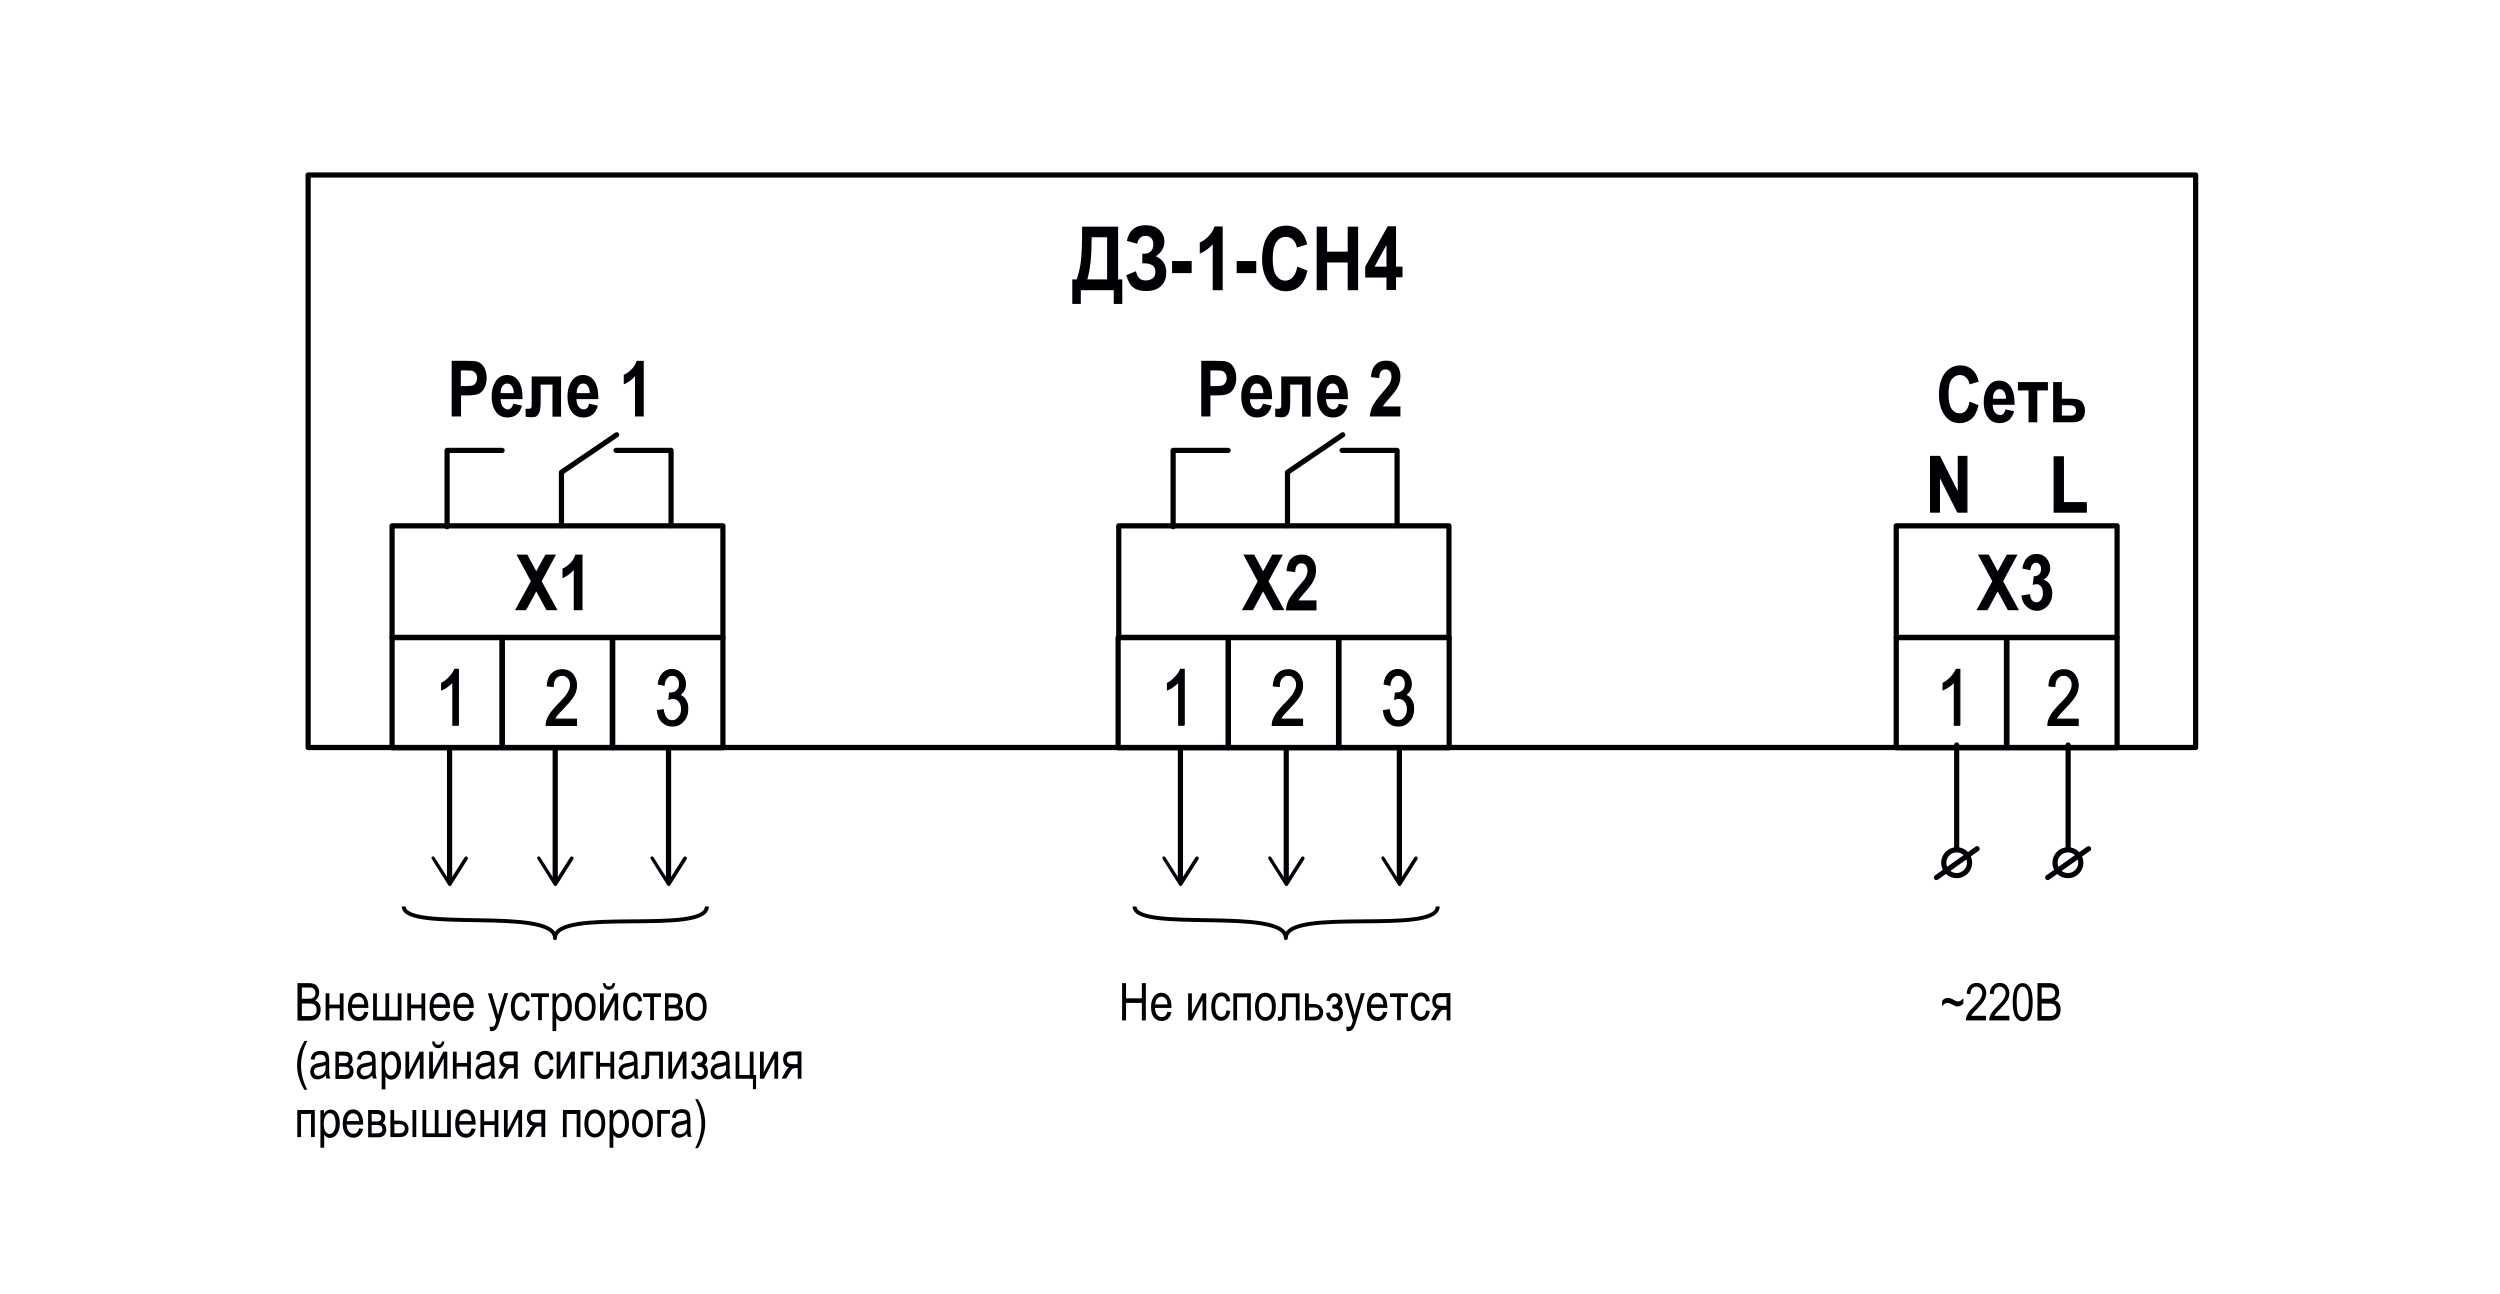 <?xml version="1.0" encoding="UTF-8"?> <svg xmlns="http://www.w3.org/2000/svg" xmlns:xlink="http://www.w3.org/1999/xlink" version="1.1" id="_x31_" x="0px" y="0px" width="1200px" height="621.3px" viewBox="0 0 1200 621.3" xml:space="preserve"> <g> <line fill="none" stroke="#010005" stroke-width="2.5" stroke-linecap="round" stroke-linejoin="round" stroke-miterlimit="22.926" x1="992.7" y1="357.6" x2="992.7" y2="407.1"></line> <line fill="none" stroke="#010005" stroke-width="2.5" stroke-linecap="round" stroke-linejoin="round" stroke-miterlimit="22.926" x1="982.9" y1="421.2" x2="1002.5" y2="407.4"></line> <circle fill="none" stroke="#010005" stroke-width="2.5" stroke-linecap="round" stroke-linejoin="round" stroke-miterlimit="22.926" cx="992.6" cy="414.1" r="6.2"></circle> </g> <polyline fill="none" stroke="#010005" stroke-width="2.5" stroke-linecap="round" stroke-linejoin="round" stroke-miterlimit="22.926" points=" 214.6,252.8 214.6,216.2 241,216.2 "></polyline> <polyline fill="none" stroke="#010005" stroke-width="2.5" stroke-linecap="round" stroke-linejoin="round" stroke-miterlimit="22.926" points=" 563.1,252.8 563.1,216.2 589.5,216.2 "></polyline> <polyline fill="none" stroke="#010005" stroke-width="2.5" stroke-linecap="round" stroke-linejoin="round" stroke-miterlimit="22.926" points=" 322.1,252.3 322.1,216.2 295.7,216.2 "></polyline> <polyline fill="none" stroke="#010005" stroke-width="2.5" stroke-linecap="round" stroke-linejoin="round" stroke-miterlimit="22.926" points=" 670.6,252.3 670.6,216.2 644.2,216.2 "></polyline> <polyline fill="none" stroke="#010005" stroke-width="2.5" stroke-linecap="round" stroke-linejoin="round" stroke-miterlimit="22.926" points=" 269.5,252.3 269.5,226.7 296,208.7 "></polyline> <polyline fill="none" stroke="#010005" stroke-width="2.5" stroke-linecap="round" stroke-linejoin="round" stroke-miterlimit="22.926" points=" 618,252.3 618,226.7 644.5,208.7 "></polyline> <g> <g> <path fill="#010005" d="M932.2,483v-2.5c0.7-1,1.6-1.5,2.8-1.5c0.4,0,0.8,0.1,1.2,0.2c0.4,0.1,1.1,0.4,1.9,0.9 c0.7,0.4,1.3,0.6,1.7,0.6c0.4,0,0.8-0.1,1.2-0.3c0.5-0.3,1-0.8,1.4-1.3v2.6c-0.8,0.9-1.8,1.4-2.8,1.4c-0.4,0-0.8-0.1-1.1-0.2 s-0.9-0.4-1.6-0.8c-0.9-0.5-1.6-0.7-2.1-0.7c-0.4,0-0.8,0.1-1.2,0.3C933.2,481.9,932.7,482.3,932.2,483z"></path> <path fill="#010005" d="M953.3,487.7v2.1h-9.7c0-0.9,0.2-1.8,0.8-2.9c0.5-1.1,1.5-2.3,3-3.7c1.7-1.7,2.8-3,3.3-3.9 s0.8-1.8,0.8-2.6c0-0.9-0.3-1.7-0.8-2.2s-1.2-0.9-2-0.9c-0.8,0-1.5,0.3-2.1,0.9c-0.5,0.6-0.8,1.5-0.8,2.7L944,477 c0.1-1.7,0.6-3,1.5-3.9c0.8-0.9,2-1.3,3.3-1.3c1.5,0,2.6,0.5,3.4,1.5c0.8,1,1.2,2.2,1.2,3.4c0,1.1-0.3,2.2-0.9,3.3 c-0.6,1-1.7,2.4-3.4,4.2c-1.1,1.1-1.8,1.8-2.1,2.2c-0.3,0.4-0.6,0.8-0.8,1.2H953.3z"></path> <path fill="#010005" d="M964.5,487.7v2.1h-9.7c0-0.9,0.2-1.8,0.8-2.9c0.5-1.1,1.5-2.3,3-3.7c1.7-1.7,2.8-3,3.3-3.9 s0.8-1.8,0.8-2.6c0-0.9-0.3-1.7-0.8-2.2s-1.2-0.9-2-0.9c-0.8,0-1.5,0.3-2.1,0.9c-0.5,0.6-0.8,1.5-0.8,2.7l-1.9-0.2 c0.1-1.7,0.6-3,1.5-3.9c0.8-0.9,2-1.3,3.3-1.3c1.5,0,2.6,0.5,3.4,1.5c0.8,1,1.2,2.2,1.2,3.4c0,1.1-0.3,2.2-0.9,3.3 c-0.6,1-1.7,2.4-3.4,4.2c-1.1,1.1-1.8,1.8-2.1,2.2c-0.3,0.4-0.6,0.8-0.8,1.2H964.5z"></path> <path fill="#010005" d="M966.1,481c0-3,0.4-5.3,1.2-6.8s2-2.3,3.6-2.3c1.4,0,2.5,0.6,3.3,1.9c1,1.5,1.5,3.9,1.5,7.3 c0,3-0.4,5.3-1.2,6.8c-0.8,1.6-2,2.3-3.6,2.3c-1.4,0-2.5-0.7-3.4-2.1C966.6,486.7,966.1,484.3,966.1,481z M968,481 c0,2.9,0.3,4.9,0.8,5.8c0.6,1,1.3,1.5,2.1,1.5c0.8,0,1.5-0.5,2.1-1.5c0.6-1,0.8-2.9,0.8-5.8c0-2.9-0.3-4.9-0.8-5.9 c-0.6-1-1.3-1.5-2.2-1.5c-0.8,0-1.5,0.5-2,1.5C968.2,476.1,968,478.1,968,481z"></path> <path fill="#010005" d="M978,489.8v-17.9h5.5c1.1,0,2,0.2,2.7,0.5c0.7,0.3,1.2,0.9,1.6,1.6c0.4,0.7,0.6,1.5,0.6,2.4 c0,0.8-0.2,1.6-0.5,2.2c-0.4,0.7-0.9,1.2-1.5,1.6c0.9,0.3,1.5,0.8,2,1.6c0.5,0.7,0.7,1.7,0.7,2.8c0,1.1-0.2,2-0.7,2.9 c-0.4,0.8-1,1.4-1.8,1.8c-0.7,0.4-1.8,0.6-3.1,0.6H978z M979.9,479.4h3.2c0.8,0,1.4-0.1,1.8-0.2c0.5-0.2,0.9-0.5,1.2-0.9 c0.3-0.4,0.4-1,0.4-1.6c0-0.6-0.1-1.2-0.4-1.6c-0.2-0.4-0.6-0.7-1-0.9c-0.4-0.2-1.2-0.2-2.2-0.2h-2.9V479.4z M979.9,487.7h3.7 c0.8,0,1.4-0.1,1.8-0.2c0.6-0.2,1-0.6,1.3-1c0.3-0.5,0.4-1.1,0.4-1.8c0-0.7-0.1-1.2-0.4-1.7c-0.3-0.5-0.6-0.8-1.1-1 c-0.5-0.2-1.2-0.3-2.2-0.3h-3.4V487.7z"></path> </g> </g> <g> <g> <path fill="#010005" d="M142.8,489.8v-17.9h5.5c1.1,0,2,0.2,2.7,0.5c0.7,0.3,1.2,0.9,1.6,1.6c0.4,0.7,0.6,1.5,0.6,2.4 c0,0.8-0.2,1.6-0.5,2.2c-0.4,0.7-0.9,1.2-1.5,1.6c0.9,0.3,1.5,0.8,2,1.6c0.5,0.7,0.7,1.7,0.7,2.8c0,1.1-0.2,2-0.7,2.9 c-0.4,0.8-1,1.4-1.8,1.8c-0.7,0.4-1.8,0.6-3.1,0.6H142.8z M144.8,479.4h3.2c0.8,0,1.4-0.1,1.8-0.2c0.5-0.2,0.9-0.5,1.2-0.9 c0.3-0.4,0.4-1,0.4-1.6c0-0.6-0.1-1.2-0.4-1.6c-0.2-0.4-0.6-0.7-1-0.9c-0.4-0.2-1.2-0.2-2.2-0.2h-2.9V479.4z M144.8,487.7h3.7 c0.8,0,1.4-0.1,1.8-0.2c0.6-0.2,1-0.6,1.3-1c0.3-0.5,0.4-1.1,0.4-1.8c0-0.7-0.1-1.2-0.4-1.7c-0.3-0.5-0.6-0.8-1.1-1 c-0.5-0.2-1.2-0.3-2.2-0.3h-3.4V487.7z"></path> <path fill="#010005" d="M156.3,476.8h1.8v5.4h5v-5.4h1.8v13h-1.8V484h-5v5.8h-1.8V476.8z"></path> <path fill="#010005" d="M174.9,485.6l1.9,0.3c-0.3,1.4-0.9,2.4-1.7,3.1c-0.8,0.7-1.8,1.1-3,1.1c-1.5,0-2.7-0.6-3.7-1.7 c-0.9-1.1-1.4-2.8-1.4-5c0-2.2,0.5-3.9,1.4-5.1c0.9-1.2,2.1-1.8,3.6-1.8c1.4,0,2.5,0.6,3.4,1.7c0.9,1.2,1.4,2.8,1.4,5l0,0.6h-7.9 c0.1,1.5,0.4,2.6,1,3.3c0.6,0.7,1.3,1.1,2.2,1.1C173.4,488.3,174.4,487.4,174.9,485.6z M169,482.1h5.9c-0.1-1.1-0.3-2-0.7-2.5 c-0.6-0.8-1.3-1.2-2.2-1.2c-0.8,0-1.5,0.3-2.1,1C169.3,480,169,480.9,169,482.1z"></path> <path fill="#010005" d="M179.1,476.8h1.8V488h4.1v-11.2h1.8V488h4.1v-11.2h1.8v13h-13.6V476.8z"></path> <path fill="#010005" d="M195.5,476.8h1.8v5.4h5v-5.4h1.8v13h-1.8V484h-5v5.8h-1.8V476.8z"></path> <path fill="#010005" d="M214.1,485.6l1.9,0.3c-0.3,1.4-0.9,2.4-1.7,3.1c-0.8,0.7-1.8,1.1-3,1.1c-1.5,0-2.7-0.6-3.7-1.7 c-0.9-1.1-1.4-2.8-1.4-5c0-2.2,0.5-3.9,1.4-5.1c0.9-1.2,2.1-1.8,3.6-1.8c1.4,0,2.5,0.6,3.4,1.7c0.9,1.2,1.4,2.8,1.4,5l0,0.6H208 c0.1,1.5,0.4,2.6,1,3.3c0.6,0.7,1.3,1.1,2.2,1.1C212.6,488.3,213.5,487.4,214.1,485.6z M208.1,482.1h5.9c-0.1-1.1-0.3-2-0.7-2.5 c-0.6-0.8-1.3-1.2-2.2-1.2c-0.8,0-1.5,0.3-2.1,1C208.5,480,208.2,480.9,208.1,482.1z"></path> <path fill="#010005" d="M225.5,485.6l1.9,0.3c-0.3,1.4-0.9,2.4-1.7,3.1c-0.8,0.7-1.8,1.1-3,1.1c-1.5,0-2.7-0.6-3.7-1.7 c-0.9-1.1-1.4-2.8-1.4-5c0-2.2,0.5-3.9,1.4-5.1c0.9-1.2,2.1-1.8,3.6-1.8c1.4,0,2.5,0.6,3.4,1.7c0.9,1.2,1.4,2.8,1.4,5l0,0.6h-7.9 c0.1,1.5,0.4,2.6,1,3.3c0.6,0.7,1.3,1.1,2.2,1.1C224,488.3,224.9,487.4,225.5,485.6z M219.5,482.1h5.9c-0.1-1.1-0.3-2-0.7-2.5 c-0.6-0.8-1.3-1.2-2.2-1.2c-0.8,0-1.5,0.3-2.1,1C219.9,480,219.6,480.9,219.5,482.1z"></path> <path fill="#010005" d="M235.2,494.8l-0.2-2.1c0.4,0.1,0.7,0.2,1,0.2c0.4,0,0.7-0.1,0.9-0.2s0.5-0.4,0.6-0.7 c0.1-0.1,0.3-0.8,0.7-2.2l-4-13h1.9l2.2,7.5c0.3,0.9,0.5,1.9,0.8,3c0.2-1,0.4-2,0.7-3l2.3-7.6h1.8l-4,13.2 c-0.5,1.7-0.9,2.9-1.3,3.4c-0.3,0.6-0.7,1-1,1.2c-0.4,0.3-0.8,0.4-1.3,0.4C236.1,495.1,235.7,495,235.2,494.8z"></path> <path fill="#010005" d="M252.5,485l1.8,0.3c-0.2,1.5-0.7,2.7-1.5,3.5c-0.8,0.8-1.8,1.2-2.9,1.2c-1.4,0-2.5-0.6-3.4-1.7 c-0.9-1.1-1.3-2.8-1.3-5.1c0-2.3,0.5-3.9,1.4-5.1c0.9-1.1,2.1-1.7,3.5-1.7c1.1,0,2,0.3,2.8,1c0.8,0.7,1.2,1.7,1.4,3.1l-1.7,0.3 c-0.2-0.9-0.5-1.5-0.9-2c-0.4-0.4-0.9-0.6-1.5-0.6c-0.9,0-1.6,0.4-2.2,1.2c-0.6,0.8-0.9,2-0.9,3.7c0,1.8,0.3,3,0.8,3.8 c0.6,0.8,1.3,1.2,2.1,1.2c0.7,0,1.3-0.3,1.8-0.8C252.1,487,252.4,486.1,252.5,485z"></path> <path fill="#010005" d="M254.9,476.8h8.6v1.8h-3.4v11.1h-1.8v-11.1h-3.4V476.8z"></path> <path fill="#010005" d="M265.2,494.8v-17.9h1.7v1.7c0.4-0.7,0.9-1.2,1.4-1.5s1.1-0.5,1.7-0.5c0.8,0,1.6,0.2,2.3,0.7 c0.7,0.5,1.2,1.3,1.6,2.3c0.4,1,0.6,2.2,0.6,3.7c0,2.2-0.5,3.9-1.4,5.1c-0.9,1.2-2,1.8-3.3,1.8c-0.6,0-1.1-0.1-1.6-0.4 c-0.5-0.3-0.9-0.7-1.2-1.2v6.3H265.2z M266.8,483.4c0,1.7,0.3,2.9,0.8,3.7c0.6,0.8,1.2,1.2,2,1.2c0.8,0,1.4-0.4,2-1.2 c0.6-0.8,0.9-2.1,0.9-3.8c0-1.7-0.3-2.9-0.8-3.8c-0.6-0.8-1.2-1.2-2-1.2c-0.7,0-1.4,0.4-2,1.3 C267.1,480.4,266.8,481.7,266.8,483.4z"></path> <path fill="#010005" d="M275.9,483.3c0-2.2,0.5-3.9,1.4-5.1c0.9-1.1,2.1-1.7,3.6-1.7c1.4,0,2.6,0.6,3.6,1.7s1.4,2.8,1.4,4.9 c0,2.3-0.5,4.1-1.4,5.2c-0.9,1.1-2.1,1.7-3.6,1.7c-1.4,0-2.6-0.6-3.6-1.7C276.4,487.2,275.9,485.5,275.9,483.3z M277.8,483.3 c0,1.7,0.3,2.9,0.9,3.7s1.4,1.2,2.3,1.2c0.8,0,1.6-0.4,2.2-1.2c0.6-0.8,0.9-2.1,0.9-3.7c0-1.7-0.3-2.9-0.9-3.7 c-0.6-0.8-1.4-1.2-2.3-1.2c-0.9,0-1.6,0.4-2.2,1.2C278.1,480.4,277.8,481.6,277.8,483.3z"></path> <path fill="#010005" d="M288,476.8h1.8v9.9l5-9.9h1.9v13H295V480l-5,9.8H288V476.8z M294.1,471.9h1.2c-0.1,1-0.4,1.8-1,2.4 c-0.5,0.5-1.2,0.8-2,0.8c-0.8,0-1.5-0.3-2-0.8c-0.5-0.5-0.8-1.3-0.9-2.4h1.2c0.2,1.1,0.7,1.6,1.7,1.6c0.5,0,0.9-0.1,1.2-0.4 C293.8,472.9,294,472.5,294.1,471.9z"></path> <path fill="#010005" d="M306.4,485l1.8,0.3c-0.2,1.5-0.7,2.7-1.5,3.5c-0.8,0.8-1.8,1.2-2.9,1.2c-1.4,0-2.5-0.6-3.4-1.7 c-0.9-1.1-1.3-2.8-1.3-5.1c0-2.3,0.5-3.9,1.4-5.1c0.9-1.1,2.1-1.7,3.5-1.7c1.1,0,2,0.3,2.8,1c0.8,0.7,1.2,1.7,1.4,3.1l-1.7,0.3 c-0.2-0.9-0.5-1.5-0.9-2c-0.4-0.4-0.9-0.6-1.5-0.6c-0.9,0-1.6,0.4-2.2,1.2c-0.6,0.8-0.9,2-0.9,3.7c0,1.8,0.3,3,0.8,3.8 c0.6,0.8,1.3,1.2,2.1,1.2c0.7,0,1.3-0.3,1.8-0.8C305.9,487,306.2,486.1,306.4,485z"></path> <path fill="#010005" d="M308.7,476.8h8.6v1.8h-3.4v11.1h-1.8v-11.1h-3.4V476.8z"></path> <path fill="#010005" d="M319.1,476.8h4.2c0.9,0,1.7,0.1,2.2,0.3c0.5,0.2,0.9,0.5,1.3,1.1c0.4,0.6,0.6,1.2,0.6,2.1 c0,1.2-0.4,2.2-1.3,2.8c1.2,0.5,1.8,1.6,1.8,3.1c0,1-0.3,1.9-0.9,2.6c-0.6,0.7-1.6,1.1-3,1.1h-4.8V476.8z M320.9,482.3h1.9 c0.8,0,1.3,0,1.6-0.1s0.5-0.3,0.8-0.6c0.2-0.3,0.3-0.7,0.3-1.1c0-0.7-0.2-1.2-0.6-1.4c-0.4-0.3-1.1-0.4-2-0.4h-2V482.3z M320.9,488h2.4c1,0,1.7-0.2,2.1-0.5c0.4-0.3,0.6-0.8,0.6-1.5c0-0.7-0.2-1.2-0.6-1.5c-0.4-0.3-1.2-0.5-2.3-0.5h-2.2V488z"></path> <path fill="#010005" d="M329.2,483.3c0-2.2,0.5-3.9,1.4-5.1c0.9-1.1,2.1-1.7,3.6-1.7c1.4,0,2.6,0.6,3.6,1.7s1.4,2.8,1.4,4.9 c0,2.3-0.5,4.1-1.4,5.2c-0.9,1.1-2.1,1.7-3.6,1.7c-1.4,0-2.6-0.6-3.6-1.7C329.7,487.2,329.2,485.5,329.2,483.3z M331.1,483.3 c0,1.7,0.3,2.9,0.9,3.7s1.4,1.2,2.3,1.2c0.8,0,1.6-0.4,2.2-1.2c0.6-0.8,0.9-2.1,0.9-3.7c0-1.7-0.3-2.9-0.9-3.7 c-0.6-0.8-1.4-1.2-2.3-1.2c-0.9,0-1.6,0.4-2.2,1.2C331.4,480.4,331.1,481.6,331.1,483.3z"></path> <path fill="#010005" d="M146.1,523.1c-0.9-1.4-1.7-3.1-2.4-5.2c-0.7-2.1-1.1-4.2-1.1-6.6c0-4,1.2-7.9,3.6-11.7h1.3 c-0.9,1.9-1.5,3.4-1.9,4.5c-0.3,1.1-0.6,2.2-0.8,3.5c-0.2,1.3-0.3,2.5-0.3,3.8c0,3.9,1,7.8,3,11.7H146.1z"></path> <path fill="#010005" d="M156.4,516.2c-0.6,0.6-1.2,1.1-1.9,1.4c-0.7,0.3-1.3,0.5-2,0.5c-1.1,0-2-0.3-2.6-1s-1-1.6-1-2.7 c0-0.7,0.2-1.4,0.5-2c0.3-0.6,0.7-1,1.3-1.4c0.5-0.3,1.4-0.6,2.4-0.7c1.5-0.2,2.5-0.5,3.2-0.8l0-0.6c0-0.9-0.2-1.5-0.5-1.9 c-0.4-0.5-1.1-0.8-2.1-0.8c-0.8,0-1.5,0.2-1.9,0.5s-0.7,1-0.9,2l-1.8-0.3c0.3-1.4,0.8-2.4,1.5-3c0.8-0.6,1.9-1,3.3-1 c1.1,0,2,0.2,2.6,0.6s1,0.9,1.2,1.6c0.2,0.6,0.3,1.5,0.3,2.7v2.9c0,2.1,0,3.3,0.1,3.9c0.1,0.5,0.2,1.1,0.5,1.6h-1.9 C156.6,517.3,156.4,516.8,156.4,516.2z M156.2,511.3c-0.7,0.3-1.6,0.6-2.9,0.8c-0.8,0.1-1.3,0.3-1.6,0.4c-0.3,0.2-0.5,0.4-0.7,0.7 c-0.2,0.3-0.3,0.7-0.3,1.1c0,0.6,0.2,1.1,0.6,1.5c0.4,0.4,0.9,0.6,1.6,0.6c0.6,0,1.2-0.2,1.8-0.5c0.5-0.3,0.9-0.8,1.2-1.3 c0.3-0.6,0.4-1.4,0.4-2.4V511.3z"></path> <path fill="#010005" d="M160.9,504.8h4.2c0.9,0,1.7,0.1,2.2,0.3c0.5,0.2,0.9,0.5,1.3,1.1c0.4,0.6,0.6,1.2,0.6,2.1 c0,1.2-0.4,2.2-1.3,2.8c1.2,0.5,1.8,1.6,1.8,3.1c0,1-0.3,1.9-0.9,2.6c-0.6,0.7-1.6,1.1-3,1.1h-4.8V504.8z M162.7,510.3h1.9 c0.8,0,1.3,0,1.6-0.1s0.5-0.3,0.8-0.6c0.2-0.3,0.3-0.7,0.3-1.1c0-0.7-0.2-1.2-0.6-1.4c-0.4-0.3-1.1-0.4-2-0.4h-2V510.3z M162.7,516h2.4c1,0,1.7-0.2,2.1-0.5s0.6-0.8,0.6-1.5c0-0.7-0.2-1.2-0.6-1.5c-0.4-0.3-1.2-0.5-2.3-0.5h-2.2V516z"></path> <path fill="#010005" d="M178.7,516.2c-0.6,0.6-1.2,1.1-1.9,1.4c-0.7,0.3-1.3,0.5-2,0.5c-1.1,0-2-0.3-2.6-1s-1-1.6-1-2.7 c0-0.7,0.2-1.4,0.5-2c0.3-0.6,0.7-1,1.3-1.4c0.5-0.3,1.4-0.6,2.4-0.7c1.5-0.2,2.5-0.5,3.2-0.8l0-0.6c0-0.9-0.2-1.5-0.5-1.9 c-0.4-0.5-1.1-0.8-2.1-0.8c-0.8,0-1.5,0.2-1.9,0.5s-0.7,1-0.9,2l-1.8-0.3c0.3-1.4,0.8-2.4,1.5-3c0.8-0.6,1.9-1,3.3-1 c1.1,0,2,0.2,2.6,0.6s1,0.9,1.2,1.6c0.2,0.6,0.3,1.5,0.3,2.7v2.9c0,2.1,0,3.3,0.1,3.9c0.1,0.5,0.2,1.1,0.5,1.6H179 C178.9,517.3,178.7,516.8,178.7,516.2z M178.5,511.3c-0.7,0.3-1.6,0.6-2.9,0.8c-0.8,0.1-1.3,0.3-1.6,0.4c-0.3,0.2-0.5,0.4-0.7,0.7 c-0.2,0.3-0.3,0.7-0.3,1.1c0,0.6,0.2,1.1,0.6,1.5c0.4,0.4,0.9,0.6,1.6,0.6c0.6,0,1.2-0.2,1.8-0.5c0.5-0.3,0.9-0.8,1.2-1.3 c0.3-0.6,0.4-1.4,0.4-2.4V511.3z"></path> <path fill="#010005" d="M183.2,522.8v-17.9h1.7v1.7c0.4-0.7,0.9-1.2,1.4-1.5s1.1-0.5,1.7-0.5c0.8,0,1.6,0.2,2.3,0.7 c0.7,0.5,1.2,1.3,1.6,2.3c0.4,1,0.6,2.2,0.6,3.7c0,2.2-0.5,3.9-1.4,5.1c-0.9,1.2-2,1.8-3.3,1.8c-0.6,0-1.1-0.1-1.6-0.4 c-0.5-0.3-0.9-0.7-1.2-1.2v6.3H183.2z M184.8,511.4c0,1.7,0.3,2.9,0.8,3.7c0.6,0.8,1.2,1.2,2,1.2c0.8,0,1.4-0.4,2-1.2 c0.6-0.8,0.9-2.1,0.9-3.8c0-1.7-0.3-2.9-0.8-3.8c-0.6-0.8-1.2-1.2-2-1.2c-0.7,0-1.4,0.4-2,1.3 C185.1,508.4,184.8,509.7,184.8,511.4z"></path> <path fill="#010005" d="M194.6,504.8h1.8v9.9l5-9.9h1.9v13h-1.8V508l-5,9.8h-1.9V504.8z"></path> <path fill="#010005" d="M206,504.8h1.8v9.9l5-9.9h1.9v13H213V508l-5,9.8H206V504.8z M212.1,499.9h1.2c-0.1,1-0.4,1.8-1,2.4 c-0.5,0.5-1.2,0.8-2,0.8c-0.8,0-1.5-0.3-2-0.8c-0.5-0.5-0.8-1.3-0.9-2.4h1.2c0.2,1.1,0.7,1.6,1.7,1.6c0.5,0,0.9-0.1,1.2-0.4 C211.8,500.9,212,500.5,212.1,499.9z"></path> <path fill="#010005" d="M217.4,504.8h1.8v5.4h5v-5.4h1.8v13h-1.8V512h-5v5.8h-1.8V504.8z"></path> <path fill="#010005" d="M235.7,516.2c-0.6,0.6-1.2,1.1-1.9,1.4c-0.7,0.3-1.3,0.5-2,0.5c-1.1,0-2-0.3-2.6-1s-1-1.6-1-2.7 c0-0.7,0.2-1.4,0.5-2c0.3-0.6,0.7-1,1.3-1.4c0.5-0.3,1.4-0.6,2.4-0.7c1.5-0.2,2.5-0.5,3.2-0.8l0-0.6c0-0.9-0.2-1.5-0.5-1.9 c-0.4-0.5-1.1-0.8-2.1-0.8c-0.8,0-1.5,0.2-1.9,0.5s-0.7,1-0.9,2l-1.8-0.3c0.3-1.4,0.8-2.4,1.5-3c0.8-0.6,1.9-1,3.3-1 c1.1,0,2,0.2,2.6,0.6s1,0.9,1.2,1.6c0.2,0.6,0.3,1.5,0.3,2.7v2.9c0,2.1,0,3.3,0.1,3.9c0.1,0.5,0.2,1.1,0.5,1.6H236 C235.8,517.3,235.7,516.8,235.7,516.2z M235.5,511.3c-0.7,0.3-1.6,0.6-2.9,0.8c-0.8,0.1-1.3,0.3-1.6,0.4c-0.3,0.2-0.5,0.4-0.7,0.7 c-0.2,0.3-0.3,0.7-0.3,1.1c0,0.6,0.2,1.1,0.6,1.5c0.4,0.4,0.9,0.6,1.6,0.6c0.6,0,1.2-0.2,1.8-0.5c0.5-0.3,0.9-0.8,1.2-1.3 c0.3-0.6,0.4-1.4,0.4-2.4V511.3z"></path> <path fill="#010005" d="M248.5,504.8v13h-1.8v-5.1h-1.1c-0.6,0-1.1,0.1-1.4,0.3s-0.8,0.8-1.4,1.9l-1.6,2.8h-2.2l1.9-3.5 c0.6-1.1,1.2-1.7,1.8-1.8c-1-0.2-1.8-0.6-2.3-1.4c-0.5-0.7-0.7-1.6-0.7-2.5c0-1.2,0.3-2.1,1-2.8c0.7-0.7,1.6-1,2.8-1H248.5z M246.7,506.6h-2.6c-1.1,0-1.8,0.2-2.1,0.6c-0.3,0.4-0.5,0.9-0.5,1.4c0,0.8,0.2,1.4,0.7,1.7s1.3,0.5,2.4,0.5h2V506.6z"></path> <path fill="#010005" d="M263.9,513l1.8,0.3c-0.2,1.5-0.7,2.7-1.5,3.5c-0.8,0.8-1.8,1.2-2.9,1.2c-1.4,0-2.5-0.6-3.4-1.7 c-0.9-1.1-1.3-2.8-1.3-5.1c0-2.3,0.5-3.9,1.4-5.1c0.9-1.1,2.1-1.7,3.5-1.7c1.1,0,2,0.3,2.8,1c0.8,0.7,1.2,1.7,1.4,3.1l-1.7,0.3 c-0.2-0.9-0.5-1.5-0.9-2c-0.4-0.4-0.9-0.7-1.5-0.7c-0.9,0-1.6,0.4-2.2,1.2c-0.6,0.8-0.9,2-0.9,3.7c0,1.8,0.3,3,0.8,3.8 c0.6,0.8,1.3,1.2,2.1,1.2c0.7,0,1.3-0.3,1.8-0.8C263.5,515,263.8,514.1,263.9,513z"></path> <path fill="#010005" d="M267.2,504.8h1.8v9.9l5-9.9h1.9v13h-1.8V508l-5,9.8h-1.9V504.8z"></path> <path fill="#010005" d="M278.7,504.8h6.1v1.8h-4.3v11.1h-1.8V504.8z"></path> <path fill="#010005" d="M286.2,504.8h1.8v5.4h5v-5.4h1.8v13H293V512h-5v5.8h-1.8V504.8z"></path> <path fill="#010005" d="M304.4,516.2c-0.6,0.6-1.2,1.1-1.9,1.4c-0.7,0.3-1.3,0.5-2,0.5c-1.1,0-2-0.3-2.6-1s-1-1.6-1-2.7 c0-0.7,0.2-1.4,0.5-2c0.3-0.6,0.7-1,1.3-1.4c0.5-0.3,1.4-0.6,2.4-0.7c1.5-0.2,2.5-0.5,3.2-0.8l0-0.6c0-0.9-0.2-1.5-0.5-1.9 c-0.4-0.5-1.1-0.8-2.1-0.8c-0.8,0-1.5,0.2-1.9,0.5s-0.7,1-0.9,2l-1.8-0.3c0.3-1.4,0.8-2.4,1.5-3c0.8-0.6,1.9-1,3.3-1 c1.1,0,2,0.2,2.6,0.6s1,0.9,1.2,1.6c0.2,0.6,0.3,1.5,0.3,2.7v2.9c0,2.1,0,3.3,0.1,3.9c0.1,0.5,0.2,1.1,0.5,1.6h-1.9 C304.6,517.3,304.4,516.8,304.4,516.2z M304.2,511.3c-0.7,0.3-1.6,0.6-2.9,0.8c-0.8,0.1-1.3,0.3-1.6,0.4c-0.3,0.2-0.5,0.4-0.7,0.7 c-0.2,0.3-0.3,0.7-0.3,1.1c0,0.6,0.2,1.1,0.6,1.5c0.4,0.4,0.9,0.6,1.6,0.6c0.6,0,1.2-0.2,1.8-0.5c0.5-0.3,0.9-0.8,1.2-1.3 c0.3-0.6,0.4-1.4,0.4-2.4V511.3z"></path> <path fill="#010005" d="M309.8,504.8h8.4v13h-1.8v-11.1h-4.8v6.5c0,1.5,0,2.5-0.1,3c-0.1,0.5-0.3,0.9-0.7,1.3 c-0.4,0.3-0.9,0.5-1.6,0.5c-0.4,0-0.9,0-1.4-0.1v-1.8c0.8,0,1.3,0,1.5-0.1c0.2,0,0.3-0.2,0.4-0.4c0.1-0.2,0.1-0.9,0.1-2.1V504.8z"></path> <path fill="#010005" d="M320.8,504.8h1.8v9.9l5-9.9h1.9v13h-1.8V508l-5,9.8h-1.9V504.8z"></path> <path fill="#010005" d="M334.7,511.9v-1.7c0.8,0,1.3,0,1.5-0.1s0.5-0.3,0.8-0.6c0.2-0.3,0.4-0.7,0.4-1.2c0-0.6-0.2-1.1-0.5-1.4 c-0.3-0.3-0.7-0.5-1.2-0.5c-1,0-1.7,0.7-2.1,2.2l-1.7-0.3c0.5-2.4,1.8-3.6,3.9-3.6c1.1,0,2,0.4,2.7,1.1c0.6,0.8,1,1.7,1,2.7 c0,1-0.4,1.9-1.3,2.5c1.1,0.7,1.6,1.8,1.6,3.3c0,1.2-0.3,2.1-1,2.8s-1.7,1.1-2.9,1.1c-2.4,0-3.8-1.3-4.2-3.9l1.7-0.4 c0.2,0.8,0.5,1.5,0.9,1.9c0.5,0.5,1,0.7,1.6,0.7c0.6,0,1.1-0.2,1.5-0.6s0.6-1,0.6-1.6c0-0.5-0.1-1-0.4-1.3 c-0.3-0.4-0.5-0.6-0.8-0.7c-0.3-0.1-0.7-0.1-1.4-0.1L334.7,511.9z"></path> <path fill="#010005" d="M348.6,516.2c-0.6,0.6-1.2,1.1-1.9,1.4c-0.7,0.3-1.3,0.5-2,0.5c-1.1,0-2-0.3-2.6-1s-1-1.6-1-2.7 c0-0.7,0.2-1.4,0.5-2c0.3-0.6,0.7-1,1.3-1.4c0.5-0.3,1.4-0.6,2.4-0.7c1.5-0.2,2.5-0.5,3.2-0.8l0-0.6c0-0.9-0.2-1.5-0.5-1.9 c-0.4-0.5-1.1-0.8-2.1-0.8c-0.8,0-1.5,0.2-1.9,0.5s-0.7,1-0.9,2l-1.8-0.3c0.3-1.4,0.8-2.4,1.5-3c0.8-0.6,1.9-1,3.3-1 c1.1,0,2,0.2,2.6,0.6s1,0.9,1.2,1.6c0.2,0.6,0.3,1.5,0.3,2.7v2.9c0,2.1,0,3.3,0.1,3.9c0.1,0.5,0.2,1.1,0.5,1.6H349 C348.8,517.3,348.6,516.8,348.6,516.2z M348.4,511.3c-0.7,0.3-1.6,0.6-2.9,0.8c-0.8,0.1-1.3,0.3-1.6,0.4c-0.3,0.2-0.5,0.4-0.7,0.7 c-0.2,0.3-0.3,0.7-0.3,1.1c0,0.6,0.2,1.1,0.6,1.5c0.4,0.4,0.9,0.6,1.6,0.6c0.6,0,1.2-0.2,1.8-0.5c0.5-0.3,0.9-0.8,1.2-1.3 c0.3-0.6,0.4-1.4,0.4-2.4V511.3z"></path> <path fill="#010005" d="M353.1,504.8h1.8V516h5v-11.2h1.8V516h1.2v6.8h-1.5v-5h-8.3V504.8z"></path> <path fill="#010005" d="M364.8,504.8h1.8v9.9l5-9.9h1.9v13h-1.8V508l-5,9.8h-1.9V504.8z"></path> <path fill="#010005" d="M384.7,504.8v13h-1.8v-5.1h-1.1c-0.6,0-1.1,0.1-1.4,0.3s-0.8,0.8-1.4,1.9l-1.6,2.8h-2.2l1.9-3.5 c0.6-1.1,1.2-1.7,1.8-1.8c-1-0.2-1.8-0.6-2.3-1.4c-0.5-0.7-0.7-1.6-0.7-2.5c0-1.2,0.3-2.1,1-2.8c0.7-0.7,1.6-1,2.8-1H384.7z M382.9,506.6h-2.6c-1.1,0-1.8,0.2-2.1,0.6c-0.3,0.4-0.5,0.9-0.5,1.4c0,0.8,0.2,1.4,0.7,1.7s1.3,0.5,2.4,0.5h2V506.6z"></path> <path fill="#010005" d="M142.7,532.8h8.4v13h-1.8v-11.1h-4.8v11.1h-1.8V532.8z"></path> <path fill="#010005" d="M153.8,550.8v-17.9h1.7v1.7c0.4-0.7,0.9-1.2,1.4-1.5s1.1-0.5,1.7-0.5c0.8,0,1.6,0.2,2.3,0.7 c0.7,0.5,1.2,1.3,1.6,2.3c0.4,1,0.6,2.2,0.6,3.7c0,2.2-0.5,3.9-1.4,5.1c-0.9,1.2-2,1.8-3.3,1.8c-0.6,0-1.1-0.1-1.6-0.4 c-0.5-0.3-0.9-0.7-1.2-1.2v6.3H153.8z M155.4,539.4c0,1.7,0.3,2.9,0.8,3.7c0.6,0.8,1.2,1.2,2,1.2c0.8,0,1.4-0.4,2-1.2 c0.6-0.8,0.9-2.1,0.9-3.8c0-1.7-0.3-2.9-0.8-3.8c-0.6-0.8-1.2-1.2-2-1.2c-0.7,0-1.4,0.4-2,1.3 C155.7,536.4,155.4,537.7,155.4,539.4z"></path> <path fill="#010005" d="M172.4,541.6l1.9,0.3c-0.3,1.4-0.9,2.4-1.7,3.1c-0.8,0.7-1.8,1.1-3,1.1c-1.5,0-2.7-0.6-3.7-1.7 c-0.9-1.1-1.4-2.8-1.4-5c0-2.2,0.5-3.9,1.4-5.1c0.9-1.2,2.1-1.8,3.6-1.8c1.4,0,2.5,0.6,3.4,1.7c0.9,1.2,1.4,2.8,1.4,5l0,0.6h-7.9 c0.1,1.5,0.4,2.6,1,3.3c0.6,0.7,1.3,1.1,2.2,1.1C170.9,544.3,171.9,543.4,172.4,541.6z M166.5,538.1h5.9c-0.1-1.1-0.3-2-0.7-2.5 c-0.6-0.8-1.3-1.2-2.2-1.2c-0.8,0-1.5,0.3-2.1,1C166.9,536,166.6,536.9,166.5,538.1z"></path> <path fill="#010005" d="M176.6,532.8h4.2c0.9,0,1.7,0.1,2.2,0.3c0.5,0.2,0.9,0.5,1.3,1.1c0.4,0.6,0.6,1.2,0.6,2.1 c0,1.2-0.4,2.2-1.3,2.8c1.2,0.5,1.8,1.6,1.8,3.1c0,1-0.3,1.9-0.9,2.6c-0.6,0.7-1.6,1.1-3,1.1h-4.8V532.8z M178.4,538.3h1.9 c0.8,0,1.3,0,1.6-0.1s0.5-0.3,0.8-0.6c0.2-0.3,0.3-0.7,0.3-1.1c0-0.7-0.2-1.2-0.6-1.4c-0.4-0.3-1.1-0.4-2-0.4h-2V538.3z M178.4,544h2.4c1,0,1.7-0.2,2.1-0.5s0.6-0.8,0.6-1.5c0-0.7-0.2-1.2-0.6-1.5c-0.4-0.3-1.2-0.5-2.3-0.5h-2.2V544z"></path> <path fill="#010005" d="M187.4,532.8h1.8v5.1h2.3c1.6,0,2.8,0.4,3.5,1.2c0.7,0.8,1.1,1.7,1.1,2.8c0,1-0.3,2-1,2.7 c-0.7,0.8-1.7,1.2-3.2,1.2h-4.5V532.8z M189.2,544h1.9c1.4,0,2.3-0.2,2.6-0.7c0.4-0.4,0.6-0.9,0.6-1.5c0-0.7-0.2-1.2-0.6-1.6 c-0.4-0.4-1.2-0.6-2.3-0.6h-2.1V544z M198,545.8v-13h1.8v13H198z"></path> <path fill="#010005" d="M202.8,532.8h1.8V544h4.1v-11.2h1.8V544h4.1v-11.2h1.8v13h-13.6V532.8z"></path> <path fill="#010005" d="M226.4,541.6l1.9,0.3c-0.3,1.4-0.9,2.4-1.7,3.1c-0.8,0.7-1.8,1.1-3,1.1c-1.5,0-2.7-0.6-3.7-1.7 c-0.9-1.1-1.4-2.8-1.4-5c0-2.2,0.5-3.9,1.4-5.1c0.9-1.2,2.1-1.8,3.6-1.8c1.4,0,2.5,0.6,3.4,1.7c0.9,1.2,1.4,2.8,1.4,5l0,0.6h-7.9 c0.1,1.5,0.4,2.6,1,3.3c0.6,0.7,1.3,1.1,2.2,1.1C224.9,544.3,225.9,543.4,226.4,541.6z M220.5,538.1h5.9c-0.1-1.1-0.3-2-0.7-2.5 c-0.6-0.8-1.3-1.2-2.2-1.2c-0.8,0-1.5,0.3-2.1,1C220.8,536,220.5,536.9,220.5,538.1z"></path> <path fill="#010005" d="M230.6,532.8h1.8v5.4h5v-5.4h1.8v13h-1.8V540h-5v5.8h-1.8V532.8z"></path> <path fill="#010005" d="M241.9,532.8h1.8v9.9l5-9.9h1.9v13h-1.8V536l-5,9.8h-1.9V532.8z"></path> <path fill="#010005" d="M261.7,532.8v13h-1.8v-5.1h-1.1c-0.6,0-1.1,0.1-1.4,0.3s-0.8,0.8-1.4,1.9l-1.6,2.8h-2.2l1.9-3.5 c0.6-1.1,1.2-1.7,1.8-1.8c-1-0.2-1.8-0.6-2.3-1.4c-0.5-0.7-0.7-1.6-0.7-2.5c0-1.2,0.3-2.1,1-2.8c0.7-0.7,1.6-1,2.8-1H261.7z M259.9,534.6h-2.6c-1.1,0-1.8,0.2-2.1,0.6c-0.3,0.4-0.5,0.9-0.5,1.4c0,0.8,0.2,1.4,0.7,1.7s1.3,0.5,2.4,0.5h2V534.6z"></path> <path fill="#010005" d="M270.2,532.8h8.4v13h-1.8v-11.1H272v11.1h-1.8V532.8z"></path> <path fill="#010005" d="M280.5,539.3c0-2.2,0.5-3.9,1.4-5.1c0.9-1.1,2.1-1.7,3.6-1.7c1.4,0,2.6,0.6,3.6,1.7s1.4,2.8,1.4,4.9 c0,2.3-0.5,4.1-1.4,5.2c-0.9,1.1-2.1,1.7-3.6,1.7c-1.4,0-2.6-0.6-3.6-1.7C281,543.2,280.5,541.5,280.5,539.3z M282.4,539.3 c0,1.7,0.3,2.9,0.9,3.7c0.6,0.8,1.4,1.2,2.3,1.2c0.8,0,1.6-0.4,2.2-1.2c0.6-0.8,0.9-2.1,0.9-3.7c0-1.7-0.3-2.9-0.9-3.7 c-0.6-0.8-1.4-1.2-2.3-1.2c-0.9,0-1.6,0.4-2.2,1.2C282.7,536.4,282.4,537.6,282.4,539.3z"></path> <path fill="#010005" d="M292.6,550.8v-17.9h1.7v1.7c0.4-0.7,0.9-1.2,1.4-1.5s1.1-0.5,1.7-0.5c0.8,0,1.6,0.2,2.3,0.7 c0.7,0.5,1.2,1.3,1.6,2.3c0.4,1,0.6,2.2,0.6,3.7c0,2.2-0.5,3.9-1.4,5.1c-0.9,1.2-2,1.8-3.3,1.8c-0.6,0-1.1-0.1-1.6-0.4 c-0.5-0.3-0.9-0.7-1.2-1.2v6.3H292.6z M294.3,539.4c0,1.7,0.3,2.9,0.8,3.7c0.6,0.8,1.2,1.2,2,1.2c0.8,0,1.4-0.4,2-1.2 c0.6-0.8,0.9-2.1,0.9-3.8c0-1.7-0.3-2.9-0.8-3.8c-0.6-0.8-1.2-1.2-2-1.2c-0.7,0-1.4,0.4-2,1.3 C294.6,536.4,294.3,537.7,294.3,539.4z"></path> <path fill="#010005" d="M303.4,539.3c0-2.2,0.5-3.9,1.4-5.1c0.9-1.1,2.1-1.7,3.6-1.7c1.4,0,2.6,0.6,3.6,1.7s1.4,2.8,1.4,4.9 c0,2.3-0.5,4.1-1.4,5.2c-0.9,1.1-2.1,1.7-3.6,1.7c-1.4,0-2.6-0.6-3.6-1.7C303.8,543.2,303.4,541.5,303.4,539.3z M305.2,539.3 c0,1.7,0.3,2.9,0.9,3.7c0.6,0.8,1.4,1.2,2.3,1.2c0.8,0,1.6-0.4,2.2-1.2c0.6-0.8,0.9-2.1,0.9-3.7c0-1.7-0.3-2.9-0.9-3.7 c-0.6-0.8-1.4-1.2-2.3-1.2c-0.9,0-1.6,0.4-2.2,1.2C305.5,536.4,305.2,537.6,305.2,539.3z"></path> <path fill="#010005" d="M315.5,532.8h6.1v1.8h-4.3v11.1h-1.8V532.8z"></path> <path fill="#010005" d="M329.8,544.2c-0.6,0.6-1.2,1.1-1.9,1.4c-0.7,0.3-1.3,0.5-2,0.5c-1.1,0-2-0.3-2.6-1s-1-1.6-1-2.7 c0-0.7,0.2-1.4,0.5-2c0.3-0.6,0.7-1,1.3-1.4c0.5-0.3,1.4-0.6,2.4-0.7c1.5-0.2,2.5-0.5,3.2-0.8l0-0.6c0-0.9-0.2-1.5-0.5-1.9 c-0.4-0.5-1.1-0.8-2.1-0.8c-0.8,0-1.5,0.2-1.9,0.5s-0.7,1-0.9,2l-1.8-0.3c0.3-1.4,0.8-2.4,1.5-3c0.8-0.6,1.9-1,3.3-1 c1.1,0,2,0.2,2.6,0.6s1,0.9,1.2,1.6c0.2,0.6,0.3,1.5,0.3,2.7v2.9c0,2.1,0,3.3,0.1,3.9c0.1,0.5,0.2,1.1,0.5,1.6h-1.9 C330,545.3,329.9,544.8,329.8,544.2z M329.7,539.3c-0.7,0.3-1.6,0.6-2.9,0.8c-0.8,0.1-1.3,0.3-1.6,0.4c-0.3,0.2-0.5,0.4-0.7,0.7 c-0.2,0.3-0.3,0.7-0.3,1.1c0,0.6,0.2,1.1,0.6,1.5c0.4,0.4,0.9,0.6,1.6,0.6c0.6,0,1.2-0.2,1.8-0.5c0.5-0.3,0.9-0.8,1.2-1.3 c0.3-0.6,0.4-1.4,0.4-2.4V539.3z"></path> <path fill="#010005" d="M335,551.1h-1.3c2-3.9,3-7.8,3-11.7c0-1.3-0.1-2.5-0.3-3.8c-0.2-1.3-0.5-2.4-0.8-3.5s-1-2.5-1.9-4.5h1.3 c2.4,3.8,3.5,7.8,3.5,11.7c0,2.3-0.4,4.4-1.1,6.5C336.8,547.8,336,549.6,335,551.1z"></path> </g> </g> <g> <g> <path fill="#010005" d="M538.6,489.8v-17.9h1.9v7.3h7.6v-7.3h1.9v17.9h-1.9v-8.4h-7.6v8.4H538.6z"></path> <path fill="#010005" d="M560.4,485.6l1.9,0.3c-0.3,1.4-0.9,2.4-1.7,3.1c-0.8,0.7-1.8,1.1-3,1.1c-1.5,0-2.7-0.6-3.7-1.7 c-0.9-1.1-1.4-2.8-1.4-5c0-2.2,0.5-3.9,1.4-5.1c0.9-1.2,2.1-1.8,3.6-1.8c1.4,0,2.5,0.6,3.4,1.7c0.9,1.2,1.4,2.8,1.4,5l0,0.6h-7.9 c0.1,1.5,0.4,2.6,1,3.3c0.6,0.7,1.3,1.1,2.2,1.1C558.9,488.3,559.9,487.4,560.4,485.6z M554.5,482.1h5.9c-0.1-1.1-0.3-2-0.7-2.5 c-0.6-0.8-1.3-1.2-2.2-1.2c-0.8,0-1.5,0.3-2.1,1C554.9,480,554.6,480.9,554.5,482.1z"></path> <path fill="#010005" d="M570.3,476.8h1.8v9.9l5-9.9h1.9v13h-1.8V480l-5,9.8h-1.9V476.8z"></path> <path fill="#010005" d="M588.7,485l1.8,0.3c-0.2,1.5-0.7,2.7-1.5,3.5c-0.8,0.8-1.8,1.2-2.9,1.2c-1.4,0-2.5-0.6-3.4-1.7 c-0.9-1.1-1.3-2.8-1.3-5.1c0-2.3,0.5-3.9,1.4-5.1c0.9-1.1,2.1-1.7,3.5-1.7c1.1,0,2,0.3,2.8,1c0.8,0.7,1.2,1.7,1.4,3.1l-1.7,0.3 c-0.2-0.9-0.5-1.5-0.9-2c-0.4-0.4-0.9-0.6-1.5-0.6c-0.9,0-1.6,0.4-2.2,1.2c-0.6,0.8-0.9,2-0.9,3.7c0,1.8,0.3,3,0.8,3.8 c0.6,0.8,1.3,1.2,2.1,1.2c0.7,0,1.3-0.3,1.8-0.8C588.2,487,588.5,486.1,588.7,485z"></path> <path fill="#010005" d="M592,476.8h8.4v13h-1.8v-11.1h-4.8v11.1H592V476.8z"></path> <path fill="#010005" d="M602.4,483.3c0-2.2,0.5-3.9,1.4-5.1c0.9-1.1,2.1-1.7,3.6-1.7c1.4,0,2.6,0.6,3.6,1.7s1.4,2.8,1.4,4.9 c0,2.3-0.5,4.1-1.4,5.2s-2.1,1.7-3.6,1.7c-1.4,0-2.6-0.6-3.6-1.7C602.9,487.2,602.4,485.5,602.4,483.3z M604.2,483.3 c0,1.7,0.3,2.9,0.9,3.7s1.4,1.2,2.3,1.2c0.8,0,1.6-0.4,2.2-1.2c0.6-0.8,0.9-2.1,0.9-3.7c0-1.7-0.3-2.9-0.9-3.7 c-0.6-0.8-1.4-1.2-2.3-1.2c-0.9,0-1.6,0.4-2.2,1.2S604.2,481.6,604.2,483.3z"></path> <path fill="#010005" d="M615.4,476.8h8.4v13H622v-11.1h-4.8v6.5c0,1.5,0,2.5-0.1,3c-0.1,0.5-0.3,0.9-0.7,1.3s-0.9,0.5-1.6,0.5 c-0.4,0-0.9,0-1.4-0.1v-1.8c0.8,0,1.3,0,1.5-0.1s0.3-0.2,0.4-0.4c0.1-0.2,0.1-0.9,0.1-2.1V476.8z"></path> <path fill="#010005" d="M626.4,476.8h1.8v5.1h2.3c1.6,0,2.8,0.4,3.5,1.2c0.7,0.8,1.1,1.7,1.1,2.8c0,1-0.3,2-1,2.7 c-0.7,0.8-1.7,1.2-3.2,1.2h-4.5V476.8z M628.2,488h1.9c1.4,0,2.3-0.2,2.6-0.7c0.4-0.4,0.6-0.9,0.6-1.5c0-0.7-0.2-1.2-0.6-1.6 s-1.2-0.6-2.3-0.6h-2.1V488z"></path> <path fill="#010005" d="M639.5,483.9v-1.7c0.8,0,1.3,0,1.5-0.1s0.5-0.3,0.8-0.6s0.4-0.7,0.4-1.2c0-0.6-0.2-1.1-0.5-1.4 c-0.3-0.3-0.7-0.5-1.2-0.5c-1,0-1.7,0.7-2.1,2.2l-1.7-0.3c0.5-2.4,1.8-3.6,3.9-3.6c1.1,0,2,0.4,2.7,1.1c0.6,0.8,1,1.7,1,2.7 c0,1-0.4,1.9-1.3,2.5c1.1,0.7,1.6,1.8,1.6,3.3c0,1.2-0.3,2.1-1,2.8c-0.7,0.7-1.7,1.1-2.9,1.1c-2.4,0-3.8-1.3-4.2-3.9l1.7-0.4 c0.2,0.8,0.5,1.5,0.9,1.9s1,0.7,1.6,0.7c0.6,0,1.1-0.2,1.5-0.6c0.4-0.4,0.6-1,0.6-1.6c0-0.5-0.1-1-0.4-1.3 c-0.3-0.4-0.5-0.6-0.8-0.7c-0.3-0.1-0.7-0.1-1.4-0.1L639.5,483.9z"></path> <path fill="#010005" d="M646.4,494.8l-0.2-2.1c0.4,0.1,0.7,0.2,1,0.2c0.4,0,0.7-0.1,0.9-0.2c0.2-0.2,0.5-0.4,0.6-0.7 c0.1-0.1,0.3-0.8,0.7-2.2l-4-13h1.9l2.2,7.5c0.3,0.9,0.5,1.9,0.8,3c0.2-1,0.4-2,0.7-3l2.3-7.6h1.8l-4,13.2 c-0.5,1.7-0.9,2.9-1.3,3.4c-0.3,0.6-0.7,1-1,1.2c-0.4,0.3-0.8,0.4-1.3,0.4C647.3,495.1,646.9,495,646.4,494.8z"></path> <path fill="#010005" d="M664,485.6l1.9,0.3c-0.3,1.4-0.9,2.4-1.7,3.1c-0.8,0.7-1.8,1.1-3,1.1c-1.5,0-2.7-0.6-3.7-1.7 c-0.9-1.1-1.4-2.8-1.4-5c0-2.2,0.5-3.9,1.4-5.1c0.9-1.2,2.1-1.8,3.6-1.8c1.4,0,2.5,0.6,3.4,1.7c0.9,1.2,1.4,2.8,1.4,5l0,0.6H658 c0.1,1.5,0.4,2.6,1,3.3c0.6,0.7,1.3,1.1,2.2,1.1C662.6,488.3,663.5,487.4,664,485.6z M658.1,482.1h5.9c-0.1-1.1-0.3-2-0.7-2.5 c-0.6-0.8-1.3-1.2-2.2-1.2c-0.8,0-1.5,0.3-2.1,1C658.5,480,658.2,480.9,658.1,482.1z"></path> <path fill="#010005" d="M667.2,476.8h8.6v1.8h-3.4v11.1h-1.8v-11.1h-3.4V476.8z"></path> <path fill="#010005" d="M684.5,485l1.8,0.3c-0.2,1.5-0.7,2.7-1.5,3.5c-0.8,0.8-1.8,1.2-2.9,1.2c-1.4,0-2.5-0.6-3.4-1.7 c-0.9-1.1-1.3-2.8-1.3-5.1c0-2.3,0.5-3.9,1.4-5.1c0.9-1.1,2.1-1.7,3.5-1.7c1.1,0,2,0.3,2.8,1s1.2,1.7,1.4,3.1l-1.7,0.3 c-0.2-0.9-0.5-1.5-0.9-2c-0.4-0.4-0.9-0.6-1.5-0.6c-0.9,0-1.6,0.4-2.2,1.2s-0.9,2-0.9,3.7c0,1.8,0.3,3,0.8,3.8 c0.6,0.8,1.3,1.2,2.1,1.2c0.7,0,1.3-0.3,1.8-0.8C684.1,487,684.4,486.1,684.5,485z"></path> <path fill="#010005" d="M696.2,476.8v13h-1.8v-5.1h-1c-0.6,0-1.1,0.1-1.4,0.3s-0.8,0.8-1.4,1.9l-1.6,2.8h-2.2l1.9-3.5 c0.6-1.1,1.2-1.7,1.8-1.8c-1-0.2-1.8-0.6-2.3-1.4c-0.5-0.7-0.7-1.6-0.7-2.5c0-1.2,0.3-2.1,1-2.8c0.7-0.7,1.6-1,2.8-1H696.2z M694.4,478.6h-2.6c-1.1,0-1.8,0.2-2.1,0.6c-0.3,0.4-0.5,0.9-0.5,1.4c0,0.8,0.2,1.4,0.7,1.7s1.3,0.5,2.4,0.5h2V478.6z"></path> </g> </g> <g> <path fill="#010005" d="M216.8,199.9v-26.7h7.1c2.6,0,4.4,0.1,5.2,0.4c1.3,0.4,2.4,1.3,3.2,2.6s1.3,3.1,1.3,5.2 c0,1.9-0.4,3.5-1.1,4.9c-0.7,1.3-1.6,2.2-2.7,2.7c-1.1,0.5-3,0.8-5.6,0.8h-2.9v10.1H216.8z M221.2,177.7v7.6h2.4 c1.6,0,2.8-0.1,3.3-0.3c0.6-0.2,1.1-0.6,1.5-1.3c0.4-0.6,0.6-1.3,0.6-2.2c0-0.9-0.2-1.6-0.6-2.2c-0.4-0.6-0.9-1-1.4-1.2 c-0.6-0.2-1.8-0.3-3.6-0.3H221.2z"></path> <path fill="#010005" d="M246.4,193.8l4.2,0.9c-0.6,1.9-1.4,3.4-2.6,4.3c-1.2,0.9-2.6,1.4-4.3,1.4c-2.3,0-4.2-0.8-5.4-2.4 c-1.5-1.8-2.3-4.4-2.3-7.7c0-3.2,0.8-5.8,2.3-7.8c1.3-1.6,3-2.5,5-2.5c2.3,0,4,0.8,5.3,2.5c1.5,1.9,2.2,4.8,2.2,8.5l0,0.6h-10.5 c0,1.5,0.4,2.7,1,3.6c0.7,0.8,1.5,1.3,2.4,1.3C245,196.5,245.9,195.6,246.4,193.8z M246.6,188.6c0-1.5-0.4-2.6-1-3.4 c-0.6-0.8-1.3-1.1-2.2-1.1c-0.9,0-1.6,0.4-2.2,1.2c-0.6,0.8-0.9,1.9-0.9,3.4H246.6z"></path> <path fill="#010005" d="M265.2,199.9v-15.3h-5.7v8.8c0,1.4-0.1,2.6-0.3,3.5s-0.5,1.6-1,2.2s-0.9,0.9-1.4,1 c-0.5,0.1-1.1,0.2-1.9,0.2c-0.5,0-1.4-0.1-2.6-0.3v-3.8c0.3,0,0.9,0,1.7,0c0.5,0,0.8-0.2,1-0.5c0.2-0.3,0.2-1.1,0.2-2.3v-12.7h14.1 v19.3H265.2z"></path> <path fill="#010005" d="M282.8,193.8l4.2,0.9c-0.6,1.9-1.4,3.4-2.6,4.3c-1.2,0.9-2.6,1.4-4.3,1.4c-2.3,0-4.2-0.8-5.4-2.4 c-1.5-1.8-2.3-4.4-2.3-7.7c0-3.2,0.8-5.8,2.3-7.8c1.3-1.6,3-2.5,5-2.5c2.3,0,4,0.8,5.3,2.5c1.5,1.9,2.2,4.8,2.2,8.5l0,0.6h-10.5 c0,1.5,0.4,2.7,1,3.6c0.7,0.8,1.5,1.3,2.4,1.3C281.5,196.5,282.4,195.6,282.8,193.8z M283.1,188.6c0-1.5-0.4-2.6-1-3.4 c-0.6-0.8-1.3-1.1-2.2-1.1c-0.9,0-1.6,0.4-2.2,1.2c-0.6,0.8-0.9,1.9-0.9,3.4H283.1z"></path> <path fill="#010005" d="M309,199.9h-4.2v-19.3c-1.6,1.8-3.4,3.1-5.4,3.9v-4.6c1.2-0.5,2.4-1.3,3.6-2.5c1.3-1.2,2.1-2.6,2.6-4.2h3.4 V199.9z"></path> </g> <g> <path fill="#010005" d="M247.2,292.9l7.6-13.9l-6.9-12.8h5.2l4.3,8l4.4-8h5.1L260,279l7.6,13.9h-5.3l-4.9-9l-4.9,9H247.2z"></path> <path fill="#010005" d="M279.6,292.9h-4.2v-19.3c-1.6,1.8-3.4,3.1-5.4,3.9v-4.6c1.2-0.5,2.4-1.3,3.6-2.5c1.3-1.2,2.1-2.6,2.6-4.2 h3.4V292.9z"></path> </g> <g> <path fill="#010005" d="M596.1,292.9l7.6-13.9l-6.9-12.8h5.2l4.3,8l4.4-8h5.1l-6.9,12.8l7.6,13.9h-5.3l-4.9-9l-4.9,9H596.1z"></path> <path fill="#010005" d="M631.9,288.2v4.8h-14.7c0.2-1.8,0.6-3.5,1.4-5.1c0.8-1.6,2.4-3.7,4.7-6.4c1.8-2.1,3-3.5,3.4-4.3 c0.6-1.1,0.9-2.2,0.9-3.3c0-1.2-0.3-2-0.8-2.6c-0.5-0.6-1.2-0.9-2.1-0.9c-1.9,0-2.9,1.4-3,4.2l-4.2-0.5c0.3-2.7,1-4.7,2.3-6 c1.3-1.3,2.9-1.9,5-1.9c2.3,0,4,0.7,5.2,2.2c1.2,1.5,1.7,3.2,1.7,5.1c0,1.1-0.1,2.1-0.4,3.2c-0.3,1-0.8,2.1-1.4,3.1s-1.7,2.4-3.1,4 c-1.3,1.5-2.2,2.5-2.6,3c-0.4,0.5-0.6,1-0.9,1.4H631.9z"></path> </g> <g> <path fill="#010005" d="M948.7,292.9l7.6-13.9l-6.9-12.8h5.2l4.3,8l4.4-8h5.1l-6.9,12.8l7.6,13.9h-5.3l-4.9-9l-4.9,9H948.7z"></path> <path fill="#010005" d="M970.3,285.8l4.1-0.6c0.1,1.3,0.5,2.2,1,2.9c0.6,0.7,1.3,1,2.1,1c0.9,0,1.6-0.4,2.2-1.2 c0.6-0.8,0.9-1.9,0.9-3.3c0-1.3-0.3-2.3-0.9-3.1c-0.6-0.7-1.3-1.1-2.1-1.1c-0.5,0-1.2,0.1-1.9,0.4l0.5-4.2c1.1,0,1.9-0.3,2.6-0.9 c0.6-0.6,0.9-1.5,0.9-2.6c0-0.9-0.2-1.6-0.7-2.2c-0.5-0.5-1-0.8-1.7-0.8c-0.7,0-1.3,0.3-1.8,0.9c-0.5,0.6-0.8,1.5-0.9,2.7l-3.9-0.8 c0.4-2.4,1.2-4.2,2.4-5.3c1.2-1.1,2.6-1.7,4.4-1.7c2,0,3.6,0.7,4.8,2.1s1.8,3,1.8,4.7c0,1.2-0.3,2.2-0.8,3.1 c-0.5,0.9-1.3,1.8-2.4,2.5c1.2,0.3,2.2,1,3,2.2c0.8,1.1,1.2,2.5,1.2,4.2c0,2.4-0.7,4.5-2.2,6.1c-1.5,1.6-3.2,2.4-5.2,2.4 c-1.9,0-3.5-0.7-4.9-2S970.5,288.2,970.3,285.8z"></path> </g> <g> <path fill="#010005" d="M576.6,199.9v-26.7h7.1c2.6,0,4.4,0.1,5.2,0.4c1.3,0.4,2.4,1.3,3.2,2.6s1.3,3.1,1.3,5.2 c0,1.9-0.4,3.5-1.1,4.9c-0.7,1.3-1.6,2.2-2.7,2.7c-1.1,0.5-3,0.8-5.6,0.8H581v10.1H576.6z M581,177.7v7.6h2.4 c1.6,0,2.8-0.1,3.3-0.3c0.6-0.2,1.1-0.6,1.5-1.3c0.4-0.6,0.6-1.3,0.6-2.2c0-0.9-0.2-1.6-0.6-2.2c-0.4-0.6-0.9-1-1.4-1.2 c-0.6-0.2-1.8-0.3-3.6-0.3H581z"></path> <path fill="#010005" d="M606.2,193.8l4.2,0.9c-0.6,1.9-1.4,3.4-2.6,4.3c-1.2,0.9-2.6,1.4-4.3,1.4c-2.3,0-4.2-0.8-5.4-2.4 c-1.5-1.8-2.3-4.4-2.3-7.7c0-3.2,0.8-5.8,2.3-7.8c1.3-1.6,3-2.5,5-2.5c2.3,0,4,0.8,5.3,2.5c1.5,1.9,2.2,4.8,2.2,8.5l0,0.6H600 c0,1.5,0.4,2.7,1,3.6c0.7,0.8,1.5,1.3,2.4,1.3C604.8,196.5,605.7,195.6,606.2,193.8z M606.4,188.6c0-1.5-0.4-2.6-1-3.4 c-0.6-0.8-1.3-1.1-2.2-1.1c-0.9,0-1.6,0.4-2.2,1.2c-0.6,0.8-0.9,1.9-0.9,3.4H606.4z"></path> <path fill="#010005" d="M625,199.9v-15.3h-5.7v8.8c0,1.4-0.1,2.6-0.3,3.5s-0.5,1.6-1,2.2c-0.5,0.5-0.9,0.9-1.4,1 c-0.5,0.1-1.1,0.2-1.9,0.2c-0.5,0-1.4-0.1-2.6-0.3v-3.8c0.3,0,0.9,0,1.7,0c0.5,0,0.8-0.2,1-0.5c0.2-0.3,0.2-1.1,0.2-2.3v-12.7h14.1 v19.3H625z"></path> <path fill="#010005" d="M642.6,193.8l4.2,0.9c-0.6,1.9-1.4,3.4-2.6,4.3c-1.2,0.9-2.6,1.4-4.3,1.4c-2.3,0-4.2-0.8-5.4-2.4 c-1.5-1.8-2.3-4.4-2.3-7.7c0-3.2,0.8-5.8,2.3-7.8c1.3-1.6,3-2.5,5-2.5c2.3,0,4,0.8,5.3,2.5c1.5,1.9,2.2,4.8,2.2,8.5l0,0.6h-10.5 c0,1.5,0.4,2.7,1,3.6c0.7,0.8,1.5,1.3,2.4,1.3C641.3,196.5,642.2,195.6,642.6,193.8z M642.8,188.6c0-1.5-0.4-2.6-1-3.4 c-0.6-0.8-1.3-1.1-2.2-1.1c-0.9,0-1.6,0.4-2.2,1.2c-0.6,0.8-0.9,1.9-0.9,3.4H642.8z"></path> <path fill="#010005" d="M672.2,195.1v4.8h-14.7c0.2-1.8,0.6-3.5,1.4-5.1s2.4-3.7,4.7-6.4c1.8-2.1,3-3.5,3.4-4.3 c0.6-1.1,0.9-2.2,0.9-3.3c0-1.2-0.3-2-0.8-2.6c-0.5-0.6-1.2-0.9-2.1-0.9c-1.9,0-2.9,1.4-3,4.2L658,181c0.3-2.7,1-4.7,2.3-6 c1.3-1.3,2.9-1.9,5-1.9c2.3,0,4,0.7,5.2,2.2c1.2,1.5,1.7,3.2,1.7,5.1c0,1.1-0.1,2.1-0.4,3.2c-0.3,1-0.8,2.1-1.4,3.1s-1.7,2.4-3.1,4 c-1.3,1.5-2.2,2.5-2.6,3c-0.4,0.5-0.6,1-0.9,1.4H672.2z"></path> </g> <g> <path fill="#010005" d="M945.4,192.8l4.3,1.7c-0.7,3-1.8,5.2-3.3,6.5s-3.5,2.1-5.7,2.1c-2.9,0-5.2-1.1-6.9-3.3 c-2-2.5-3.1-6-3.1-10.3c0-4.6,1-8.1,3.1-10.7c1.8-2.2,4.2-3.4,7.2-3.4c2.5,0,4.5,0.8,6.2,2.5c1.2,1.2,2,3,2.6,5.3l-4.4,1.3 c-0.3-1.4-0.8-2.6-1.7-3.3c-0.8-0.8-1.8-1.2-2.9-1.2c-1.6,0-2.9,0.7-4,2.1s-1.5,3.7-1.5,7c0,3.4,0.5,5.8,1.5,7.2s2.3,2.1,3.9,2.1 c1.2,0,2.2-0.5,3-1.4S945,194.8,945.4,192.8z"></path> <path fill="#010005" d="M962.6,196.5l4.2,0.9c-0.6,1.9-1.4,3.4-2.6,4.3c-1.2,0.9-2.6,1.4-4.3,1.4c-2.3,0-4.2-0.8-5.4-2.4 c-1.5-1.8-2.3-4.4-2.3-7.7c0-3.2,0.8-5.8,2.3-7.8c1.3-1.6,2.9-2.5,5-2.5c2.3,0,4,0.8,5.3,2.5c1.5,1.9,2.2,4.8,2.2,8.5l0,0.6h-10.5 c0,1.5,0.4,2.7,1,3.6c0.7,0.8,1.5,1.3,2.4,1.3C961.3,199.3,962.2,198.4,962.6,196.5z M962.9,191.3c0-1.5-0.4-2.6-1-3.4 c-0.6-0.8-1.3-1.1-2.2-1.1c-0.9,0-1.6,0.4-2.2,1.2c-0.6,0.8-0.9,1.9-0.9,3.4H962.9z"></path> <path fill="#010005" d="M968.6,187.4v-4h14.4v4h-5.1v15.3h-4.2v-15.3H968.6z"></path> <path fill="#010005" d="M985.5,202.7v-19.3h4.2v8h4.6c2.8,0,4.5,0.6,5.3,1.8c0.8,1.2,1.2,2.5,1.2,3.9c0,3.8-2,5.6-6,5.6H985.5z M989.7,194.5v5h4.3c1.7,0,2.5-0.8,2.5-2.5c0-0.9-0.3-1.5-0.8-1.9c-0.5-0.4-1.5-0.6-2.9-0.6H989.7z"></path> </g> <g> <g> <path fill="#010005" stroke="#010005" stroke-width="0.575" stroke-miterlimit="5" d="M986,245.8v-26.5h4.4v22h11v4.5H986z"></path> </g> </g> <g> <g> <path fill="#010005" stroke="#010005" stroke-width="0.575" stroke-miterlimit="5" d="M926.7,245.8v-26.7h4.3l9,17.8v-17.8h4.1 v26.7h-4.4l-8.8-17.4v17.4H926.7z"></path> </g> </g> <g> <path fill="#010005" stroke="#010005" stroke-width="0.575" stroke-miterlimit="5" d="M220.1,348.1h-2.7v-20.9 c-0.6,0.7-1.5,1.5-2.5,2.2c-1,0.8-2,1.3-2.9,1.7V328c1.5-0.8,2.8-1.9,3.9-3.1c1.1-1.2,1.9-2.4,2.4-3.6h1.7V348.1z"></path> </g> <g> <path fill="#010005" stroke="#010005" stroke-width="0.575" stroke-miterlimit="5" d="M568.5,348.1h-2.7v-20.9 c-0.6,0.7-1.5,1.5-2.5,2.2c-1,0.8-2,1.3-2.9,1.7V328c1.5-0.8,2.8-1.9,3.9-3.1c1.1-1.2,1.9-2.4,2.4-3.6h1.7V348.1z"></path> </g> <g> <path fill="#010005" stroke="#010005" stroke-width="0.575" stroke-miterlimit="5" d="M940.8,348.1h-2.7v-20.9 c-0.6,0.7-1.5,1.5-2.5,2.2s-2,1.3-2.9,1.7V328c1.5-0.8,2.8-1.9,3.9-3.1c1.1-1.2,1.9-2.4,2.4-3.6h1.7V348.1z"></path> </g> <g> <path fill="#010005" stroke="#010005" stroke-width="0.575" stroke-miterlimit="5" d="M276.7,345v3.2h-14.5c0-1.3,0.3-2.7,1.2-4.3 c0.8-1.6,2.3-3.4,4.4-5.6c2.5-2.5,4.2-4.4,4.9-5.8c0.8-1.4,1.2-2.6,1.2-3.8c0-1.4-0.4-2.5-1.2-3.3c-0.8-0.9-1.8-1.3-2.9-1.3 c-1.3,0-2.3,0.5-3.1,1.4c-0.8,0.9-1.2,2.3-1.2,4l-2.8-0.3c0.2-2.6,0.9-4.5,2.2-5.8s2.9-1.9,5-1.9c2.2,0,3.9,0.8,5.1,2.3 c1.1,1.5,1.7,3.2,1.7,5.1c0,1.7-0.4,3.3-1.3,4.9c-0.9,1.6-2.6,3.6-5.1,6.2c-1.6,1.6-2.6,2.8-3.1,3.4s-0.8,1.2-1.1,1.8H276.7z"></path> </g> <g> <path fill="#010005" stroke="#010005" stroke-width="0.575" stroke-miterlimit="5" d="M625.2,345v3.2h-14.5c0-1.3,0.3-2.7,1.2-4.3 s2.3-3.4,4.4-5.6c2.5-2.5,4.2-4.4,4.9-5.8c0.8-1.4,1.2-2.6,1.2-3.8c0-1.4-0.4-2.5-1.2-3.3c-0.8-0.9-1.8-1.3-2.9-1.3 c-1.3,0-2.3,0.5-3.1,1.4s-1.2,2.3-1.2,4l-2.8-0.3c0.2-2.6,0.9-4.5,2.2-5.8c1.3-1.3,2.9-1.9,5-1.9c2.2,0,3.9,0.8,5.1,2.3 c1.1,1.5,1.7,3.2,1.7,5.1c0,1.7-0.4,3.3-1.3,4.9c-0.9,1.6-2.6,3.6-5.1,6.2c-1.6,1.6-2.6,2.8-3.1,3.4c-0.5,0.6-0.8,1.2-1.1,1.8 H625.2z"></path> </g> <g> <path fill="#010005" stroke="#010005" stroke-width="0.575" stroke-miterlimit="5" d="M997.5,345v3.2H983c0-1.3,0.3-2.7,1.2-4.3 c0.8-1.6,2.3-3.4,4.4-5.6c2.5-2.5,4.2-4.4,4.9-5.8c0.8-1.4,1.2-2.6,1.2-3.8c0-1.4-0.4-2.5-1.2-3.3c-0.8-0.9-1.8-1.3-2.9-1.3 c-1.3,0-2.3,0.5-3.1,1.4c-0.8,0.9-1.2,2.3-1.2,4l-2.8-0.3c0.2-2.6,0.9-4.5,2.2-5.8c1.3-1.3,2.9-1.9,5-1.9c2.2,0,3.9,0.8,5.1,2.3 c1.1,1.5,1.7,3.2,1.7,5.1c0,1.7-0.4,3.3-1.3,4.9s-2.6,3.6-5.1,6.2c-1.6,1.6-2.6,2.8-3.1,3.4s-0.8,1.2-1.1,1.8H997.5z"></path> </g> <g> <path fill="#010005" stroke="#010005" stroke-width="0.575" stroke-miterlimit="5" d="M315.6,341.1l2.7-0.4c0.6,3.5,2,5.3,4.3,5.3 c1.2,0,2.3-0.5,3.2-1.6c0.9-1,1.4-2.4,1.4-4c0-1.6-0.4-2.8-1.2-3.8c-0.8-0.9-1.8-1.4-3-1.4c-0.5,0-1.1,0.1-1.9,0.4l0.3-2.9l0.4,0 c1.3,0,2.4-0.4,3.2-1.2s1.2-1.9,1.2-3.3c0-1.2-0.3-2.2-1-3c-0.7-0.8-1.5-1.1-2.5-1.1c-1,0-1.9,0.4-2.6,1.2c-0.7,0.8-1.2,2-1.4,3.6 l-2.7-0.6c0.3-2.3,1.1-4,2.3-5.2c1.2-1.2,2.6-1.7,4.3-1.7c1.8,0,3.3,0.7,4.5,2s1.9,3,1.9,4.9c0,1.2-0.3,2.3-0.8,3.2 c-0.5,0.9-1.3,1.7-2.2,2.2c0.9,0.2,1.6,0.6,2.2,1.2c0.6,0.6,1,1.3,1.4,2.2s0.5,2,0.5,3.1c0,2.5-0.7,4.5-2.2,6 c-1.4,1.6-3.2,2.3-5.2,2.3c-1.9,0-3.5-0.7-4.8-2C316.5,345.2,315.8,343.3,315.6,341.1z"></path> </g> <g> <path fill="#010005" stroke="#010005" stroke-width="0.575" stroke-miterlimit="5" d="M664.1,341.1l2.7-0.4c0.6,3.5,2,5.3,4.3,5.3 c1.2,0,2.3-0.5,3.2-1.6c0.9-1,1.3-2.4,1.3-4c0-1.6-0.4-2.8-1.2-3.8c-0.8-0.9-1.8-1.4-3-1.4c-0.5,0-1.1,0.1-1.9,0.4l0.3-2.9l0.4,0 c1.3,0,2.4-0.4,3.2-1.2c0.8-0.8,1.2-1.9,1.2-3.3c0-1.2-0.3-2.2-1-3c-0.7-0.8-1.5-1.1-2.5-1.1c-1,0-1.9,0.4-2.6,1.2 c-0.7,0.8-1.2,2-1.4,3.6l-2.7-0.6c0.3-2.3,1.1-4,2.3-5.2c1.2-1.2,2.6-1.7,4.3-1.7c1.8,0,3.3,0.7,4.5,2s1.9,3,1.9,4.9 c0,1.2-0.3,2.3-0.8,3.2c-0.5,0.9-1.3,1.7-2.2,2.2c0.9,0.2,1.6,0.6,2.2,1.2c0.6,0.6,1,1.3,1.4,2.2c0.4,0.9,0.5,2,0.5,3.1 c0,2.5-0.7,4.5-2.2,6c-1.4,1.6-3.2,2.3-5.2,2.3c-1.9,0-3.5-0.7-4.8-2C665,345.2,664.3,343.3,664.1,341.1z"></path> </g> <g> <path fill="#010005" d="M536.5,134.1h2.2v11.8h-4.1v-6.6h-15.8v6.6h-4.1v-11.8h2.1c0.8-2.1,1.4-4.7,1.9-7.7c0.4-3,0.7-7.5,0.7-13.5 v-4.1h17.3V134.1z M531.5,113.9h-7.5c0,9-0.7,15.7-2.1,20.2h9.5V113.9z"></path> <path fill="#010005" d="M549.4,126.4h-1.1v-4.6c3.5,0.2,5.3-1.4,5.3-4.6c0-1.2-0.3-2.1-1-2.9c-0.7-0.7-1.6-1.1-2.8-1.1 c-2,0-3.4,1.3-4,3.8l-4.9-1.4c1-5,4-7.5,9-7.5c2.7,0,4.9,0.7,6.5,2.2c1.6,1.5,2.5,3.4,2.5,5.7c0,2.9-1.4,5.2-4.1,7 c3.3,1.5,5,4,5,7.7c0,2.8-0.8,5-2.5,6.6c-1.7,1.6-4.1,2.4-7.1,2.4c-2.6,0-4.7-0.5-6.1-1.6c-1.5-1-2.6-3-3.5-6l4.6-1.9 c0.5,1.7,1.1,2.9,1.8,3.5c0.7,0.6,1.7,0.9,3,0.9c1.4,0,2.5-0.4,3.4-1.1s1.2-1.8,1.2-3c0-1.3-0.4-2.3-1.3-3.1 C552.2,126.8,551,126.4,549.4,126.4z"></path> <path fill="#010005" d="M562.6,131.1v-5.8h9.4v5.8H562.6z"></path> <path fill="#010005" d="M586.9,139.3h-4.8v-22c-1.8,2-3.9,3.5-6.2,4.4v-5.3c1.3-0.5,2.7-1.5,4.1-2.9c1.4-1.4,2.4-3,3-4.8h3.9V139.3 z"></path> <path fill="#010005" d="M593.6,131.1v-5.8h9.4v5.8H593.6z"></path> <path fill="#010005" d="M622.7,128l4.9,1.9c-0.8,3.4-2,5.9-3.8,7.5c-1.8,1.6-4,2.4-6.6,2.4c-3.3,0-5.9-1.3-7.9-3.8 c-2.3-2.9-3.5-6.8-3.5-11.7c0-5.2,1.2-9.3,3.5-12.2c2-2.6,4.8-3.8,8.2-3.8c2.8,0,5.2,1,7,2.9c1.3,1.4,2.3,3.4,3,6.1l-5,1.5 c-0.3-1.7-1-2.9-1.9-3.8c-1-0.9-2.1-1.3-3.4-1.3c-1.8,0-3.4,0.8-4.5,2.4c-1.2,1.6-1.8,4.3-1.8,8c0,3.8,0.6,6.6,1.7,8.2 s2.6,2.4,4.4,2.4c1.3,0,2.5-0.5,3.5-1.6C621.6,131.9,622.3,130.3,622.7,128z"></path> <path fill="#010005" d="M632,139.3v-30.5h5v12h9.9v-12h5v30.5h-5v-13.3H637v13.3H632z"></path> <path fill="#010005" d="M665.5,139.3v-6.1h-10.2V128l10.8-19.4h4V128h3.1v5.1h-3.1v6.1H665.5z M665.5,128v-10.4l-5.7,10.4H665.5z"></path> </g> <g> <g> <line fill="none" stroke="#010005" stroke-width="2.5" stroke-linecap="round" stroke-linejoin="round" x1="320.9" y1="359.7" x2="320.9" y2="423.2"></line> <g> <path fill="#010005" d="M312.5,411.2c0.4-0.3,0.9-0.1,1.2,0.3l7.2,11.3l7.2-11.3c0.3-0.4,0.8-0.5,1.2-0.3 c0.4,0.3,0.5,0.8,0.3,1.2l-7.9,12.5c-0.2,0.3-0.4,0.4-0.7,0.4s-0.6-0.2-0.7-0.4l-7.9-12.5c-0.1-0.1-0.1-0.3-0.1-0.5 C312.1,411.7,312.2,411.4,312.5,411.2z"></path> </g> </g> </g> <g> <g> <line fill="none" stroke="#010005" stroke-width="2.5" stroke-linecap="round" stroke-linejoin="round" x1="671.7" y1="359.7" x2="671.7" y2="423.2"></line> <g> <path fill="#010005" d="M663.3,411.2c0.4-0.3,0.9-0.1,1.2,0.3l7.2,11.3l7.2-11.3c0.3-0.4,0.8-0.5,1.2-0.3 c0.4,0.3,0.5,0.8,0.3,1.2l-7.9,12.5c-0.2,0.3-0.4,0.4-0.7,0.4s-0.6-0.2-0.7-0.4l-7.9-12.5c-0.1-0.1-0.1-0.3-0.1-0.5 C662.9,411.7,663,411.4,663.3,411.2z"></path> </g> </g> </g> <g> <g> <line fill="none" stroke="#010005" stroke-width="2.5" stroke-linecap="round" stroke-linejoin="round" x1="266.5" y1="359.7" x2="266.5" y2="423.2"></line> <g> <path fill="#010005" d="M258.1,411.2c0.4-0.3,0.9-0.1,1.2,0.3l7.2,11.3l7.2-11.3c0.3-0.4,0.8-0.5,1.2-0.3 c0.4,0.3,0.5,0.8,0.3,1.2l-7.9,12.5c-0.2,0.3-0.4,0.4-0.7,0.4s-0.6-0.2-0.7-0.4l-7.9-12.5c-0.1-0.1-0.1-0.3-0.1-0.5 C257.7,411.7,257.9,411.4,258.1,411.2z"></path> </g> </g> </g> <g> <g> <line fill="none" stroke="#010005" stroke-width="2.5" stroke-linecap="round" stroke-linejoin="round" x1="617.4" y1="359.7" x2="617.4" y2="423.2"></line> <g> <path fill="#010005" d="M609,411.2c0.4-0.3,0.9-0.1,1.2,0.3l7.2,11.3l7.2-11.3c0.3-0.4,0.8-0.5,1.2-0.3c0.4,0.3,0.5,0.8,0.3,1.2 l-7.9,12.5c-0.2,0.3-0.4,0.4-0.7,0.4s-0.6-0.2-0.7-0.4l-7.9-12.5c-0.1-0.1-0.1-0.3-0.1-0.5C608.6,411.7,608.7,411.4,609,411.2z"></path> </g> </g> </g> <g> <g> <line fill="none" stroke="#010005" stroke-width="2.5" stroke-linecap="round" stroke-linejoin="round" x1="215.8" y1="359.7" x2="215.8" y2="423.2"></line> <g> <path fill="#010005" d="M207.4,411.2c0.4-0.3,0.9-0.1,1.2,0.3l7.2,11.3l7.2-11.3c0.3-0.4,0.8-0.5,1.2-0.3 c0.4,0.3,0.5,0.8,0.3,1.2l-7.9,12.5c-0.2,0.3-0.4,0.4-0.7,0.4s-0.6-0.2-0.7-0.4l-7.9-12.5c-0.1-0.1-0.1-0.3-0.1-0.5 C207,411.7,207.1,411.4,207.4,411.2z"></path> </g> </g> </g> <g> <g> <line fill="none" stroke="#010005" stroke-width="2.5" stroke-linecap="round" stroke-linejoin="round" x1="566.6" y1="359.7" x2="566.6" y2="423.2"></line> <g> <path fill="#010005" d="M558.2,411.2c0.4-0.3,0.9-0.1,1.2,0.3l7.2,11.3l7.2-11.3c0.3-0.4,0.8-0.5,1.2-0.3 c0.4,0.3,0.5,0.8,0.3,1.2l-7.9,12.5c-0.2,0.3-0.4,0.4-0.7,0.4s-0.6-0.2-0.7-0.4l-7.9-12.5c-0.1-0.1-0.1-0.3-0.1-0.5 C557.8,411.7,558,411.4,558.2,411.2z"></path> </g> </g> </g> <path fill="none" stroke="#010005" stroke-width="1.888" stroke-linejoin="round" stroke-miterlimit="22.926" d="M339.3,435.1 c0,14-72.9,0-72.9,15.2c0-15.2-72.6-2.6-72.6-15.2"></path> <path fill="none" stroke="#010005" stroke-width="1.888" stroke-linejoin="round" stroke-miterlimit="22.926" d="M690.1,435.1 c0,14-72.9,0-72.9,15.2c0-15.2-72.6-2.6-72.6-15.2"></path> <rect x="147.9" y="84" fill-rule="evenodd" clip-rule="evenodd" fill="none" stroke="#010005" stroke-width="2.5" stroke-linecap="round" stroke-linejoin="round" stroke-miterlimit="22.926" width="906" height="274.8"></rect> <rect x="188.2" y="306" fill-rule="evenodd" clip-rule="evenodd" fill="none" stroke="#010005" stroke-width="2.5" stroke-linecap="round" stroke-linejoin="round" stroke-miterlimit="22.926" width="52.9" height="52.9"></rect> <rect x="241" y="306" fill-rule="evenodd" clip-rule="evenodd" fill="none" stroke="#010005" stroke-width="2.5" stroke-linecap="round" stroke-linejoin="round" stroke-miterlimit="22.926" width="52.9" height="52.9"></rect> <rect x="294.1" y="306" fill-rule="evenodd" clip-rule="evenodd" fill="none" stroke="#010005" stroke-width="2.5" stroke-linecap="round" stroke-linejoin="round" stroke-miterlimit="22.926" width="52.9" height="52.9"></rect> <rect x="536.7" y="306" fill-rule="evenodd" clip-rule="evenodd" fill="none" stroke="#010005" stroke-width="2.5" stroke-linecap="round" stroke-linejoin="round" stroke-miterlimit="22.926" width="52.9" height="52.9"></rect> <rect x="589.6" y="306" fill-rule="evenodd" clip-rule="evenodd" fill="none" stroke="#010005" stroke-width="2.5" stroke-linecap="round" stroke-linejoin="round" stroke-miterlimit="22.926" width="52.9" height="52.9"></rect> <rect x="910.2" y="306" fill-rule="evenodd" clip-rule="evenodd" fill="none" stroke="#010005" stroke-width="2.5" stroke-linecap="round" stroke-linejoin="round" stroke-miterlimit="22.926" width="52.9" height="52.9"></rect> <rect x="642.7" y="306" fill-rule="evenodd" clip-rule="evenodd" fill="none" stroke="#010005" stroke-width="2.5" stroke-linecap="round" stroke-linejoin="round" stroke-miterlimit="22.926" width="52.9" height="52.9"></rect> <rect x="963.3" y="306" fill-rule="evenodd" clip-rule="evenodd" fill="none" stroke="#010005" stroke-width="2.5" stroke-linecap="round" stroke-linejoin="round" stroke-miterlimit="22.926" width="52.9" height="52.9"></rect> <rect x="188.2" y="252.4" fill-rule="evenodd" clip-rule="evenodd" fill="none" stroke="#010005" stroke-width="2.5" stroke-linecap="round" stroke-linejoin="round" stroke-miterlimit="22.926" width="158.8" height="53.6"></rect> <rect x="537" y="252.4" fill-rule="evenodd" clip-rule="evenodd" fill="none" stroke="#010005" stroke-width="2.5" stroke-linecap="round" stroke-linejoin="round" stroke-miterlimit="22.926" width="158.5" height="53.6"></rect> <rect x="910.2" y="252.4" fill-rule="evenodd" clip-rule="evenodd" fill="none" stroke="#010005" stroke-width="2.5" stroke-linecap="round" stroke-linejoin="round" stroke-miterlimit="22.926" width="106" height="53.6"></rect> <g> <line fill="none" stroke="#010005" stroke-width="2.5" stroke-linecap="round" stroke-linejoin="round" stroke-miterlimit="22.926" x1="939.2" y1="357.6" x2="939.2" y2="407.1"></line> <line fill="none" stroke="#010005" stroke-width="2.5" stroke-linecap="round" stroke-linejoin="round" stroke-miterlimit="22.926" x1="929.5" y1="421.2" x2="949" y2="407.4"></line> <circle fill="none" stroke="#010005" stroke-width="2.5" stroke-linecap="round" stroke-linejoin="round" stroke-miterlimit="22.926" cx="939.2" cy="414.1" r="6.2"></circle> </g> </svg> 